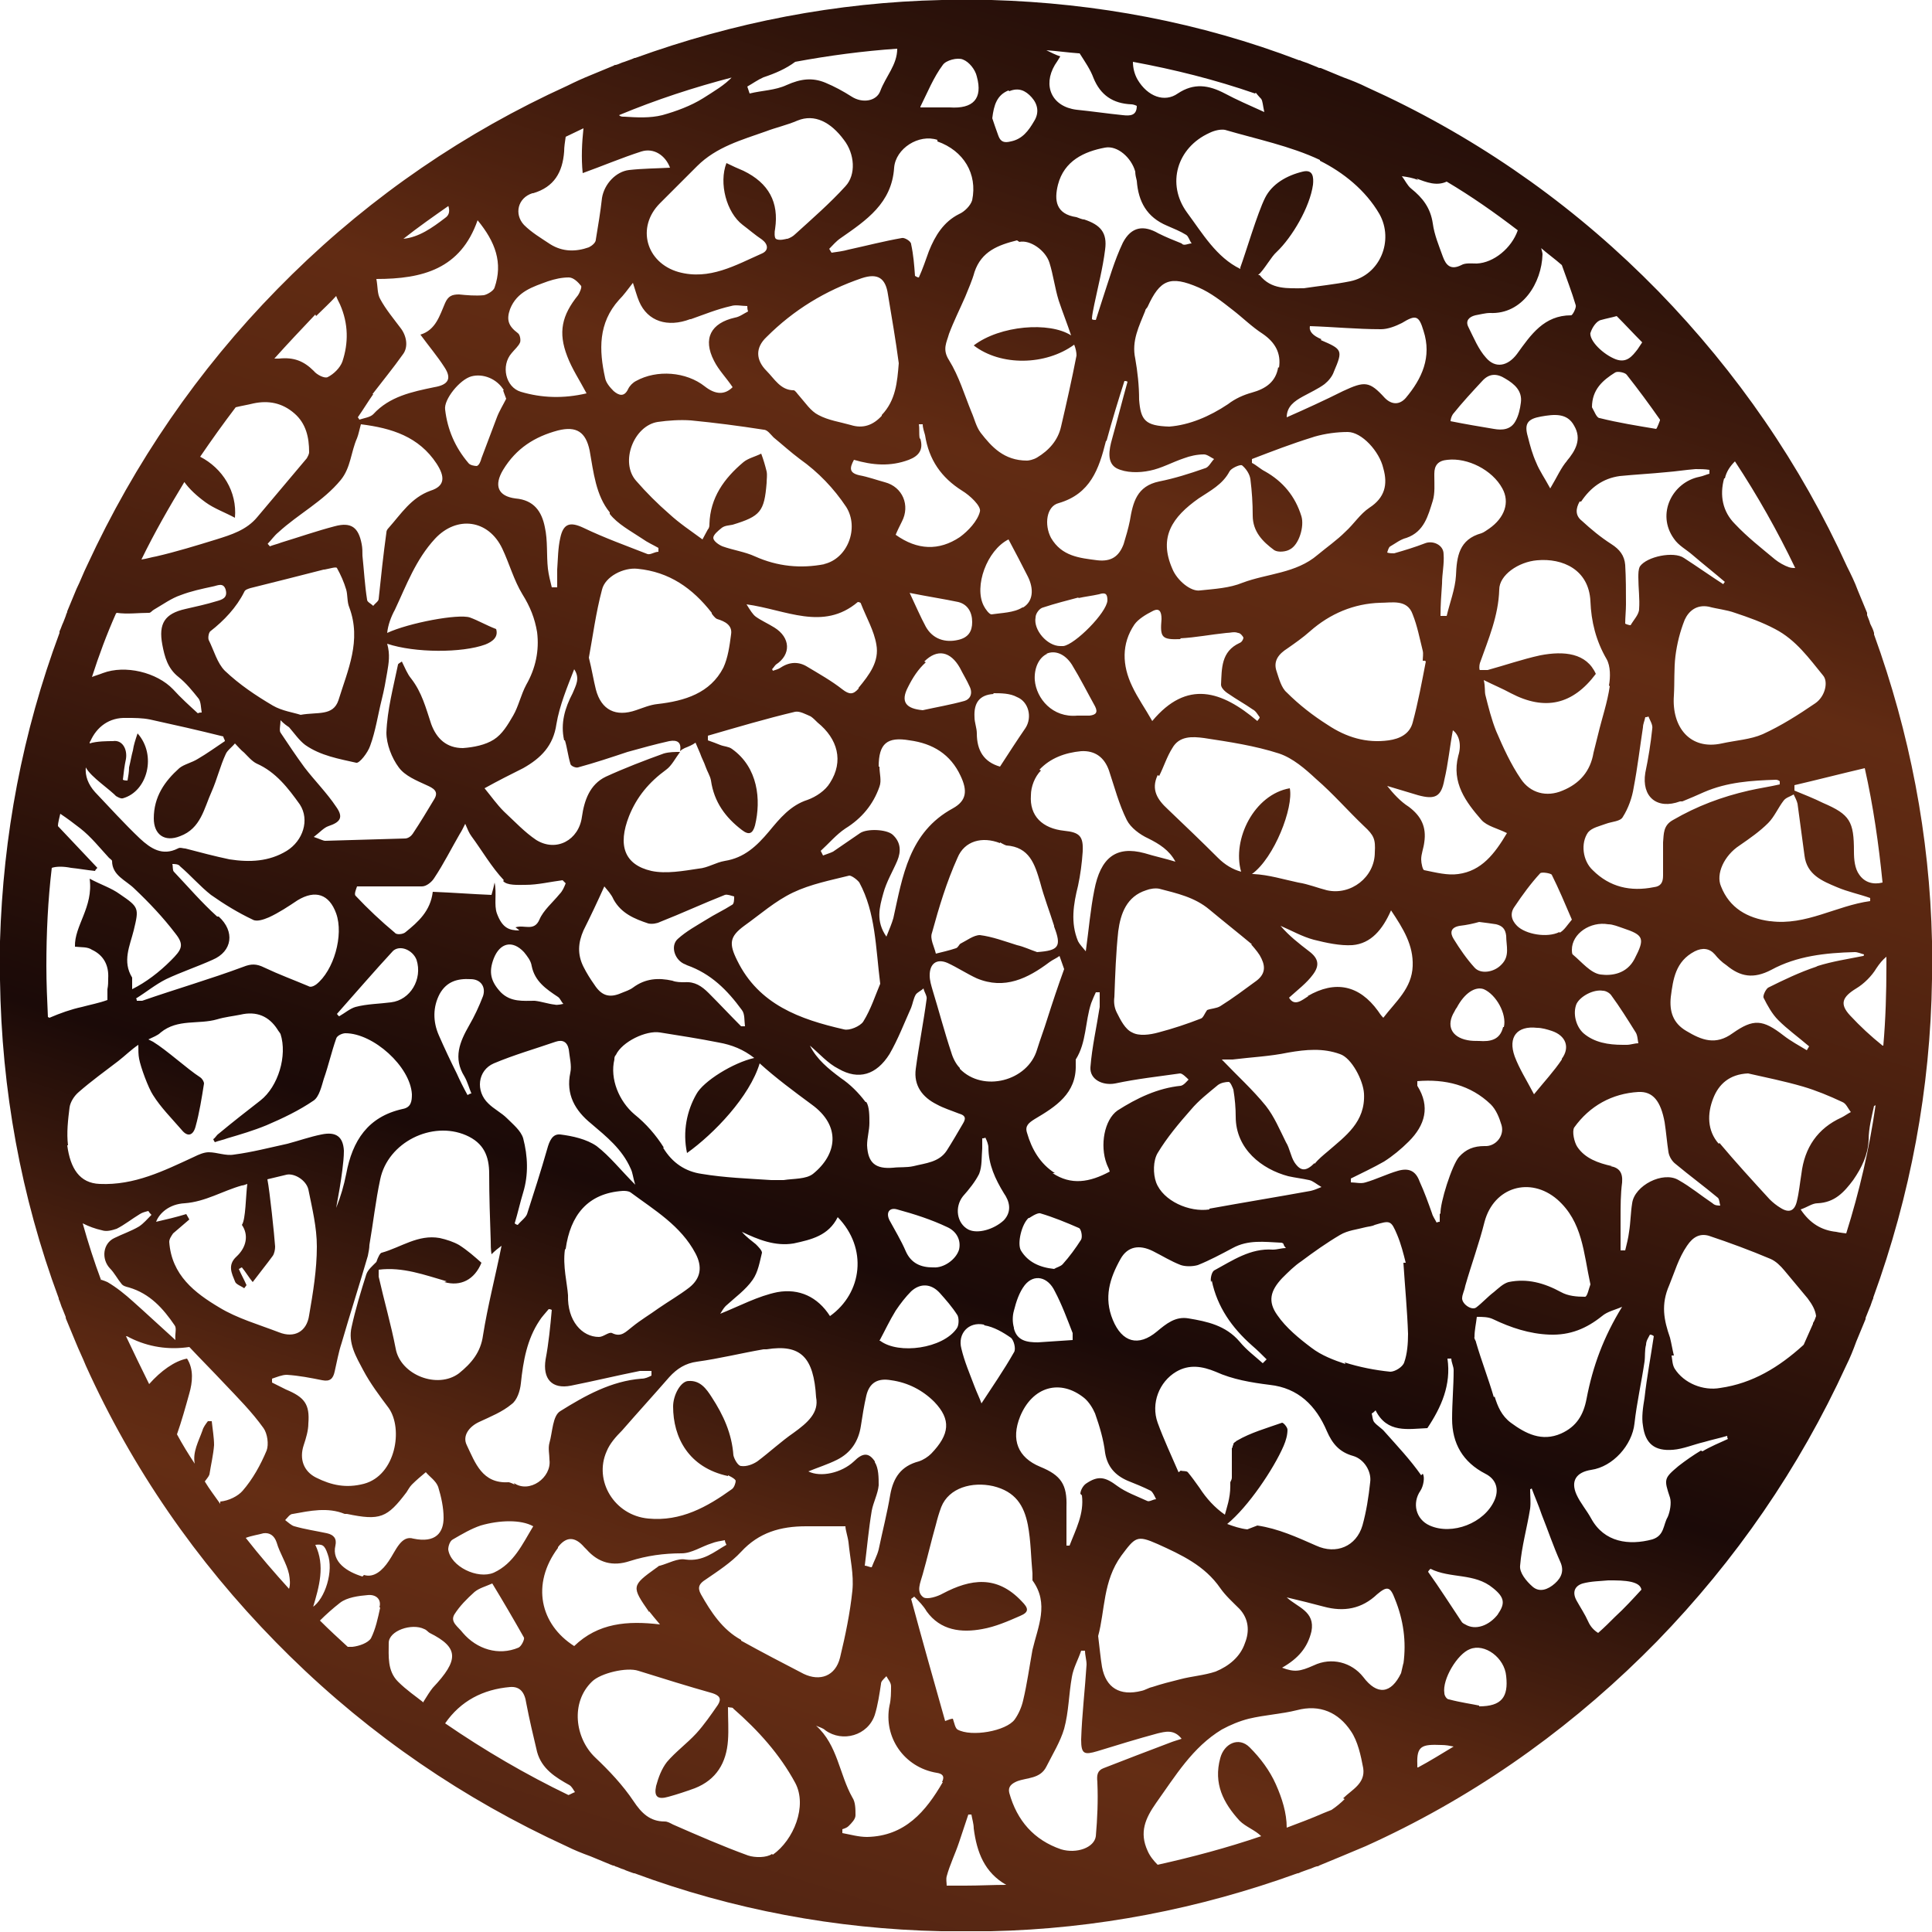 <svg xmlns="http://www.w3.org/2000/svg" xmlns:xlink="http://www.w3.org/1999/xlink" id="Calque_2" data-name="Calque 2" viewBox="0 0 25 25"><defs><style>      .cls-1 {        fill: url(#Dégradé_sans_nom_4);        stroke-width: 0px;      }    </style><linearGradient id="D&#xE9;grad&#xE9;_sans_nom_4" data-name="D&#xE9;grad&#xE9; sans nom 4" x1="7.43" y1="28.57" x2="17.01" y2="-1.8" gradientUnits="userSpaceOnUse"><stop offset=".07" stop-color="#492012"></stop><stop offset=".24" stop-color="#642d14"></stop><stop offset=".28" stop-color="#582712"></stop><stop offset=".34" stop-color="#3a190d"></stop><stop offset=".4" stop-color="#1b0a08"></stop><stop offset=".42" stop-color="#1f0c08"></stop><stop offset=".55" stop-color="#431c0e"></stop><stop offset=".66" stop-color="#592711"></stop><stop offset=".73" stop-color="#612b13"></stop><stop offset=".79" stop-color="#4b200f"></stop><stop offset=".87" stop-color="#30140b"></stop><stop offset=".94" stop-color="#200c08"></stop><stop offset="1" stop-color="#1b0a08"></stop></linearGradient></defs><g id="Calque_1-2" data-name="Calque 1"><path class="cls-1" d="M25,12.34s0-.01,0-.02c0-.05,0-.1,0-.14,0,0,0,0,0,0-.03-1.37-.29-2.7-.75-3.97,0,0,0-.01,0-.02-.01-.04-.03-.08-.05-.12-.01-.04-.03-.08-.04-.11,0,0,0-.02,0-.03-.04-.1-.08-.19-.12-.29-.04-.11-.09-.21-.14-.31-.6-1.32-1.42-2.51-2.44-3.56-.03-.03-.07-.07-.1-.1-.03-.03-.07-.07-.1-.1-1.04-1.02-2.24-1.84-3.57-2.44-.1-.05-.2-.09-.31-.13-.1-.04-.19-.08-.29-.12-.01,0-.03,0-.04-.01-.03-.01-.07-.03-.1-.04-.04-.02-.09-.03-.13-.05,0,0,0,0-.01,0C15.53.29,14.19.04,12.83,0c0,0,0,0,0,0-.05,0-.09,0-.14,0,0,0-.02,0-.02,0-.05,0-.1,0-.14,0,0,0-.01,0-.02,0s-.01,0-.02,0c-.05,0-.1,0-.14,0,0,0-.02,0-.02,0-.05,0-.09,0-.14,0,0,0,0,0,0,0-1.37.03-2.7.29-3.97.75,0,0,0,0-.01,0-.04.02-.08.03-.13.05-.04.01-.07.03-.11.04-.01,0-.02,0-.03.01-.1.04-.19.08-.29.12-.1.04-.21.09-.31.14-1.32.6-2.52,1.42-3.56,2.44-.03.03-.07.07-.1.1-.03.03-.06.06-.09.09-1.03,1.05-1.85,2.25-2.46,3.57-.05.1-.09.21-.14.31-.04.1-.08.19-.12.29,0,0,0,.02-.01.03-.01.04-.03.08-.04.11-.02.04-.03.08-.05.12,0,0,0,.01,0,.02C.29,9.48.04,10.81,0,12.18c0,0,0,0,0,0,0,.05,0,.1,0,.14,0,0,0,.01,0,.02,0,.05,0,.11,0,.16,0,0,0,0,0,0h0c0,.05,0,.11,0,.16,0,0,0,.01,0,.02.02,1.42.27,2.8.76,4.12,0,0,0,0,0,.01.02.04.03.09.05.13.01.03.03.07.04.1,0,.01,0,.02.01.04.04.1.08.19.12.29.04.1.09.2.13.3.6,1.33,1.43,2.53,2.46,3.58.03.03.06.06.09.09.03.03.06.06.09.09,1.05,1.03,2.25,1.85,3.58,2.46.1.05.2.09.31.13.1.04.19.08.29.12.01,0,.02,0,.03.01.04.01.07.03.11.04.04.02.08.03.13.05,0,0,0,0,.01,0,1.27.47,2.6.72,3.97.75,0,0,0,0,0,0,.05,0,.09,0,.14,0,0,0,.02,0,.02,0,.05,0,.1,0,.14,0,0,0,.01,0,.02,0s.01,0,.02,0c.05,0,.1,0,.14,0,0,0,.02,0,.02,0,.05,0,.09,0,.14,0,0,0,0,0,0,0,1.37-.03,2.7-.29,3.97-.75,0,0,0,0,.01,0,.04-.02.08-.03.13-.05.04-.01.07-.03.11-.04.01,0,.02,0,.03-.01.1-.04.19-.08.29-.12.1-.04.21-.09.31-.13,1.33-.6,2.53-1.43,3.58-2.46.03-.03.06-.06.09-.09.03-.03.07-.07.1-.1,1.02-1.05,1.84-2.24,2.45-3.57.05-.1.09-.2.13-.31.04-.1.08-.19.12-.29,0-.01,0-.02.01-.04.01-.03.03-.07.04-.1.02-.04.03-.09.05-.13,0,0,0,0,0-.01.48-1.32.74-2.7.76-4.12,0,0,0-.01,0-.02,0-.05,0-.11,0-.16h0c0-.05,0-.11,0-.16ZM24.13,9.94c.11.49.18.98.23,1.48-.12.03-.23,0-.3-.1-.06-.08-.07-.2-.07-.3,0-.39-.05-.48-.4-.63-.12-.06-.25-.11-.37-.16,0-.02,0-.04,0-.07.3-.07.61-.15.91-.22ZM20.86,15.09c-.18-.04-.35-.1-.45-.25-.04-.06-.07-.2-.04-.25.2-.28.49-.44.83-.46.19-.01.29.12.34.39.02.13.03.26.05.39.01.06.05.12.09.15.18.15.37.29.55.44.02.02.02.07.03.1-.03,0-.07,0-.1-.03-.15-.1-.28-.21-.44-.3-.2-.12-.57.07-.6.3-.02.12-.02.25-.04.37-.01.08-.03.16-.05.24-.02,0-.04,0-.06,0,0-.14,0-.27,0-.41,0-.16,0-.32.02-.47.01-.13-.04-.19-.15-.21ZM18.63,15.7s0,.07,0,.11c-.01,0-.02,0-.04.01-.02-.04-.05-.08-.06-.12-.05-.14-.1-.28-.16-.41-.05-.14-.14-.18-.28-.14-.14.04-.28.11-.42.15-.06.02-.13,0-.19,0,0-.02,0-.03,0-.05.14-.07.29-.14.43-.22.11-.07.22-.16.32-.26.21-.21.28-.45.11-.72,0-.01,0-.03,0-.06.36-.03.69.05.95.3.07.07.11.17.14.27.04.14-.08.28-.22.27-.14,0-.24.04-.33.14-.09.1-.25.6-.24.74ZM14,19.35c.03.24-.08.44-.16.65-.01,0-.02,0-.04,0,0-.17,0-.33,0-.5.01-.29-.07-.41-.34-.52-.29-.12-.38-.35-.26-.65.16-.39.52-.49.83-.24.06.05.11.13.14.2.06.17.11.34.13.51.03.18.13.29.29.36.1.04.2.08.3.13.03.02.05.07.07.11-.04,0-.09.04-.12.02-.13-.06-.27-.11-.38-.19-.16-.12-.25-.14-.41-.03-.04.03-.07.09-.07.13ZM11.32,18.91c-.08-.12-.16-.11-.27,0-.16.15-.43.21-.59.13.12-.05.25-.09.37-.15.18-.09.28-.24.31-.44.02-.13.04-.26.07-.39.04-.17.15-.23.32-.2.22.03.41.13.56.28.22.23.2.42-.04.67-.04.04-.1.08-.16.1-.23.06-.33.21-.37.43-.04.24-.1.47-.15.71-.02.08-.06.15-.09.23-.03,0-.06-.02-.09-.02.03-.24.05-.47.09-.71.02-.11.08-.22.09-.33,0-.1,0-.22-.05-.3ZM9.42,19.09s.09.04.1.07c0,.03-.02.09-.05.11-.32.23-.66.42-1.08.38-.44-.04-.71-.49-.54-.87.04-.1.12-.19.2-.27.2-.23.41-.46.61-.69.1-.11.21-.18.36-.2.29-.04.57-.11.86-.16.01,0,.03,0,.04,0,.44-.07.61.1.64.62.04.2-.11.33-.29.46-.16.11-.31.25-.47.37-.06.04-.14.07-.21.06-.04,0-.09-.09-.1-.14-.02-.28-.13-.52-.28-.75-.07-.11-.15-.22-.3-.21-.1,0-.2.18-.2.33,0,.4.2.79.71.9ZM8.4,20.85c.04.05.08.1.14.17-.42-.05-.8-.02-1.11.28-.44-.28-.56-.8-.21-1.27,0,0,0,0,0-.01q.16-.21.34,0s.02.02.03.03q.23.26.56.15c.22-.07.44-.1.67-.1.13,0,.26-.09.39-.13.05-.02.11-.03.17-.04,0,.02.01.04.02.06-.16.09-.3.22-.53.19-.1-.02-.22.05-.33.08-.02,0-.03.02-.05.03-.32.23-.32.24-.09.57ZM6.39,20.35c-.21.09-.56-.08-.59-.3,0-.04.02-.11.06-.13.12-.07.24-.14.36-.18.24-.07.52-.08.68.01-.14.23-.25.48-.51.6ZM6.71,21.32c-.26.11-.54.02-.72-.19-.06-.08-.17-.14-.11-.24.07-.11.16-.2.26-.29.06-.05.14-.07.23-.11.14.23.28.47.41.7.01.02-.03.11-.07.13ZM5.75,16.59c.21.06.39-.03.48-.25-.09-.08-.18-.16-.29-.23-.07-.04-.16-.07-.25-.09-.28-.05-.5.12-.75.19-.02,0-.05.06-.07.12-.05.05-.11.1-.13.16-.07.22-.14.45-.19.68-.05.21.06.39.15.56.09.17.21.33.33.49.19.27.09.87-.32.98-.23.06-.42.02-.62-.08-.16-.08-.22-.24-.16-.42.03-.09.06-.19.06-.28.02-.25-.05-.34-.29-.44-.06-.03-.12-.06-.18-.09,0-.02,0-.03,0-.05.06-.02.13-.05.19-.05.16.01.31.04.46.07.1.02.14-.02.16-.11.03-.13.05-.25.09-.37.11-.38.23-.75.34-1.13.01-.05.02-.1.02-.14.05-.29.08-.57.14-.85.1-.48.67-.76,1.11-.57.23.1.3.27.3.5,0,.29.01.58.02.87,0,.05,0,.1.01.17.05-.05.09-.08.13-.11-.08.4-.18.78-.24,1.16-.03.22-.15.36-.31.49-.28.21-.76.02-.82-.32-.06-.31-.15-.62-.22-.93,0-.03,0-.06,0-.09.31-.04.6.07.88.15ZM2.41,15.71c-.13.04-.26.07-.39.1.04-.11.17-.23.37-.24.27-.02.49-.16.74-.23.02,0,.04-.01.07-.02-.02.15-.02.46-.07.53.09.13.06.29-.07.41-.12.11-.06.22-.02.32.01.04.08.06.12.09.01-.01.02-.03.03-.04-.03-.07-.07-.14-.1-.21.01,0,.03-.02.04-.02.05.06.09.13.14.19.09-.12.18-.23.26-.34.02-.03.03-.08.03-.12-.01-.15-.07-.72-.1-.87,0,0,0,0,0,0,.08-.02.17-.04.25-.06.1-.02.25.07.28.19.05.25.11.49.11.74,0,.3-.05.6-.1.89-.03.21-.19.3-.39.22-.26-.1-.54-.18-.77-.32-.32-.19-.62-.42-.65-.85,0-.04.03-.08.05-.11.07-.06.14-.12.21-.18-.01-.02-.03-.05-.04-.07ZM2.81,11.86c-.2-.18-.38-.39-.56-.58-.02-.02-.01-.07-.02-.1.03,0,.08,0,.1.03.14.12.26.26.4.37.17.12.35.23.54.32.05.03.14,0,.21-.03.13-.06.25-.14.37-.22.23-.14.41-.08.5.17.1.28-.03.74-.26.92-.03.02-.07.04-.1.02-.19-.08-.38-.15-.57-.24-.1-.05-.17-.05-.27-.01-.43.16-.88.29-1.31.44-.02,0-.04,0-.07,0,0-.01,0-.02-.01-.03.13-.08.25-.18.39-.25.19-.09.4-.16.6-.25.26-.11.29-.37.08-.56ZM4.2,7.37c.06-.01.15-.04.16-.02.05.09.09.18.12.28.02.07.01.16.04.23.16.43-.02.81-.14,1.2-.07.21-.27.15-.49.19-.09-.03-.24-.05-.36-.12-.22-.13-.43-.27-.62-.45-.1-.1-.14-.26-.21-.4-.01-.03,0-.09.02-.11.18-.14.34-.31.44-.51.01-.03.05-.04.08-.05.32-.08.64-.16.95-.24ZM3.46,7.04c.05-.05.09-.11.14-.15.26-.24.58-.4.81-.68.13-.16.13-.36.21-.54.02-.05.03-.11.05-.18.4.05.75.16.98.51.11.17.11.29-.08.35-.25.09-.38.3-.54.48-.02.02-.03.04-.03.06-.04.29-.07.57-.1.86,0,.03-.05.06-.07.09-.03-.03-.08-.05-.08-.08-.03-.19-.04-.38-.06-.57,0-.05,0-.1-.01-.15-.04-.21-.13-.29-.35-.23-.23.06-.46.14-.69.21-.05.02-.1.03-.15.05,0-.01-.02-.02-.03-.04ZM3.63,9.32c.05.05.08.07.11.09.07.08.13.17.21.23.2.14.44.18.66.23.04.01.15-.13.18-.22.07-.19.1-.4.15-.6.03-.12.05-.23.07-.35.02-.12.04-.23,0-.37.36.12.97.12,1.27.01.1-.04.17-.1.14-.2-.13-.05-.23-.11-.34-.15-.15-.05-.79.07-1.07.2.01-.1.05-.21.1-.3.15-.32.27-.65.52-.92.28-.3.69-.25.87.13.09.19.15.41.26.59.1.16.16.31.19.49.03.24-.02.47-.14.68-.07.13-.1.28-.17.4-.07.12-.14.24-.25.31-.11.07-.26.1-.4.11-.21,0-.34-.12-.41-.31-.07-.21-.12-.41-.26-.59-.05-.06-.08-.14-.12-.22-.03.02-.05.03-.05.04-.06.29-.14.59-.15.88,0,.15.07.33.16.45.08.11.23.17.36.23.09.04.16.08.1.18-.09.15-.18.3-.28.45-.02.03-.06.06-.1.06-.34.01-.69.02-1.03.03-.03,0-.06-.02-.15-.05.08-.06.13-.12.19-.14.15-.05.2-.11.1-.25-.12-.18-.28-.34-.41-.51-.11-.15-.21-.3-.31-.45-.02-.03,0-.09,0-.17ZM11.9,5.67c-.01-.06,0-.12-.01-.18.02,0,.03,0,.05,0,0,.05.02.1.03.14.05.32.21.55.48.72.1.06.25.2.23.27-.03.12-.15.25-.26.33-.27.18-.55.17-.83-.03.02-.05.05-.11.08-.17.11-.21.01-.45-.22-.51-.11-.03-.22-.07-.33-.09-.13-.03-.13-.09-.07-.2.24.07.47.09.71,0,.13-.05.19-.13.15-.27ZM17.1,4.39q-.17-.07-.15-.17c.31.01.61.04.92.04.09,0,.19-.04.27-.08.18-.11.22-.1.28.1.11.34-.02.62-.23.87-.08.09-.18.09-.27,0-.2-.22-.26-.22-.54-.09-.24.12-.48.23-.73.34,0-.14.1-.21.21-.27.09-.05.2-.1.28-.16.05-.04.1-.1.12-.16.12-.28.11-.29-.17-.41ZM18.56,6.13c0-.11.05-.17.17-.18.26-.03.58.13.71.37.1.18.03.38-.17.52-.03.02-.07.05-.1.06-.29.08-.32.3-.33.55-.01.17-.08.35-.12.52-.03,0-.05,0-.08,0,0-.14.01-.28.02-.42,0-.13.03-.25.02-.38,0-.12-.14-.18-.24-.14-.13.05-.26.09-.4.13-.03,0-.06,0-.09-.01.01-.03.02-.07.04-.08.07-.04.13-.09.21-.11.23-.08.28-.29.34-.48.03-.1.02-.21.02-.32ZM21.77,10.37c.1-.04.19-.08.28-.12.3-.13.61-.15.93-.16.02,0,.04.01.05.02,0,.01,0,.02,0,.04-.13.03-.27.05-.4.08-.35.08-.67.2-.98.38-.13.07-.12.18-.13.29,0,.14,0,.28,0,.43,0,.09-.03.14-.12.15-.3.06-.57,0-.79-.22-.13-.12-.16-.35-.06-.49.05-.06.15-.08.23-.11.08-.03.19-.03.22-.09.07-.11.12-.25.14-.38.05-.26.08-.52.12-.78,0-.04.02-.08.03-.13.01,0,.03,0,.04-.01.02.05.06.11.05.16-.02.19-.05.38-.09.57-.05.31.15.48.45.37ZM21.15,12.41c-.1.19-.29.22-.44.2-.13-.02-.24-.16-.36-.26-.01-.01-.01-.05-.01-.06,0-.21.24-.37.47-.33.06,0,.13.03.19.05.27.09.29.13.15.4ZM21.2,13.5c-.05,0-.1.02-.15.02-.02,0-.04,0-.05,0-.19,0-.37-.03-.51-.15-.1-.09-.14-.26-.09-.38.05-.1.22-.19.34-.17.04,0,.09.03.11.06.11.15.21.31.31.47.03.04.03.1.04.15ZM20.18,12.06c-.16.08-.44.03-.55-.08-.08-.08-.09-.17-.03-.25.1-.15.21-.3.33-.43.02-.02.14,0,.15.02.09.18.17.37.26.58-.06.07-.1.14-.16.17ZM20.21,13.71c-.1.15-.23.29-.36.45-.1-.19-.19-.33-.25-.49-.09-.25.03-.4.29-.37.06,0,.13.02.19.04.18.06.24.21.13.36ZM20.83,8.88c-.03.21-.1.41-.15.62-.02.08-.04.16-.06.24-.04.24-.18.4-.4.49-.21.09-.42.03-.54-.15-.13-.19-.23-.41-.32-.62-.06-.15-.1-.31-.14-.47-.01-.05,0-.1-.02-.19.14.07.24.11.35.17.44.23.8.15,1.1-.25-.12-.27-.41-.3-.72-.24-.23.05-.46.13-.68.19-.03,0-.08,0-.1,0-.01,0-.01-.06,0-.09.11-.31.24-.61.25-.95,0-.19.25-.36.49-.38.33-.03.67.12.69.53.01.26.07.51.21.75.05.09.05.23.03.34ZM19.42,12.49c-.09.09-.26.12-.34.03-.1-.11-.19-.24-.27-.37-.05-.08-.04-.15.08-.17.09-.01.18-.03.25-.05.09.01.15.02.22.03.08.02.12.06.13.15,0,.13.05.26-.06.37ZM19.45,13.29c-.04.17-.17.19-.31.18-.05,0-.1,0-.15-.01-.21-.04-.28-.19-.17-.37.01-.02.02-.04.03-.05.1-.19.24-.28.35-.24.16.07.3.32.26.49ZM18.87,11.31c-.14.02-.29-.02-.44-.05-.02,0-.04-.09-.04-.14,0-.07.03-.14.04-.22.03-.2-.04-.34-.2-.46-.11-.07-.2-.17-.28-.27.13.04.27.08.4.12.22.06.3.02.34-.2.05-.21.07-.43.11-.64.07.05.12.17.07.33-.09.35.1.6.3.83.07.08.21.11.33.17-.16.27-.33.49-.63.53ZM15.68,16.57c.07.34.26.61.52.84.07.06.13.12.19.18-.02.02-.03.03-.05.05-.1-.09-.21-.17-.3-.28-.18-.21-.42-.26-.66-.3-.17-.03-.29.07-.41.17-.24.2-.45.14-.57-.15-.12-.29-.04-.54.1-.79.09-.16.24-.19.42-.1.12.06.23.13.36.18.06.02.15.02.22,0,.15-.06.3-.14.45-.22.2-.11.41-.08.62-.07.01,0,.03,0,.04.02,0,0,0,.02.03.05-.06,0-.11.02-.17.02-.29-.02-.52.14-.76.27-.03.02-.05.1-.04.15ZM11.2,14.26c-.09-.12-.2-.23-.32-.31-.16-.12-.31-.24-.4-.42.12.1.23.23.37.3.26.15.49.08.66-.19.11-.19.19-.4.28-.6.02-.05.03-.12.06-.17.02-.03.07-.05.1-.08.01.05.05.1.04.14-.04.3-.1.6-.14.9-.03.22.09.37.27.46.09.05.19.08.29.12.07.02.1.05.05.13-.07.12-.14.24-.21.35-.1.15-.27.16-.43.2-.09.02-.18.01-.26.02-.23.02-.33-.06-.34-.29,0-.1.03-.19.03-.29,0-.09,0-.21-.04-.27ZM6.77,14.73c-.03-.1-.13-.18-.21-.26-.07-.07-.17-.12-.24-.19-.17-.16-.14-.43.07-.52.26-.11.54-.19.8-.28.09-.03.15,0,.17.1.01.1.04.21.02.3-.06.28.06.49.27.66.2.17.4.33.51.58.03.06.03.12.06.21-.19-.19-.33-.37-.5-.5-.13-.09-.31-.13-.47-.15-.1-.01-.14.08-.17.19-.08.28-.17.56-.26.84-.02.05-.08.09-.12.14-.01,0-.03-.01-.04-.02.04-.13.07-.27.11-.4.07-.23.06-.47,0-.7ZM6.01,13.93c.04.07.06.15.09.22-.02,0-.03.01-.05.02-.05-.09-.1-.19-.14-.28-.08-.16-.16-.33-.23-.49-.08-.18-.08-.37.01-.54.09-.16.23-.2.4-.19.13,0,.2.1.16.22-.05.13-.11.26-.18.38-.12.21-.21.42-.06.66ZM7.31,9.58c.03.1.04.2.07.3,0,.03.07.06.1.05.22-.06.43-.13.64-.2.18-.05.36-.1.54-.14.11-.02.16.02.14.13,0,0,0,0,0,0,0,0,0,0,0,0,0,0,0,0,0,0,.02-.02.04-.03.06-.04.05-.02.1-.04.14-.07.02.05.04.09.06.14.02.06.05.11.07.17.02.06.06.12.07.18.04.28.19.48.4.64.09.07.14.05.17-.06.08-.33.04-.75-.3-.99-.04-.03-.1-.03-.15-.05-.05-.02-.1-.04-.16-.06,0-.02,0-.04,0-.06.38-.11.75-.22,1.13-.31.06-.01.13.03.2.06.03.02.06.05.09.08.26.21.34.5.16.78-.06.1-.18.18-.29.22-.22.07-.36.24-.5.41-.16.19-.32.34-.57.38-.12.02-.22.09-.34.1-.2.03-.42.07-.61.03-.35-.08-.44-.33-.29-.71.1-.25.26-.44.48-.6.07-.05.12-.15.18-.23,0,0,0,0,0,0-.07,0-.14,0-.21.02-.25.09-.51.19-.75.3-.21.1-.28.31-.31.52-.04.3-.33.46-.59.3-.15-.1-.28-.24-.42-.37-.09-.09-.16-.19-.25-.3.18-.1.34-.18.5-.26.23-.13.39-.29.43-.57.04-.24.14-.48.23-.71.08.12.02.21-.02.31-.1.19-.16.39-.11.61ZM11.37,9.92c0-.3.11-.39.4-.34.3.04.53.18.66.46.09.19.08.32-.1.42-.57.31-.65.88-.77,1.42-.02.07-.05.14-.09.24-.14-.2-.09-.38-.04-.56.04-.15.12-.28.18-.42.05-.12.05-.24-.06-.34-.08-.07-.33-.08-.42-.02-.12.08-.23.16-.35.24-.04.02-.08.03-.13.05-.01-.02-.02-.04-.03-.06.11-.1.2-.21.32-.29.21-.13.36-.31.44-.54.03-.08,0-.17,0-.26ZM11.96,8.56c.17-.17.34-.13.46.08.04.08.09.16.13.25.04.09,0,.16-.07.18-.18.05-.36.08-.54.12-.22-.02-.29-.11-.19-.3.06-.12.13-.23.23-.32ZM11.76,7.67c.25.05.45.08.64.12.12.03.18.13.18.26,0,.12-.05.2-.18.23-.17.04-.33-.01-.42-.17-.07-.13-.13-.27-.21-.44ZM12.94,10.9s.05.03.08.04c.3.02.37.24.44.48.05.19.12.37.18.56,0,0,0,0,0,.01.1.26.06.31-.22.33-.09-.03-.17-.07-.26-.09-.16-.05-.32-.11-.48-.13-.08,0-.17.07-.25.11-.02.01-.03.05-.06.06-.09.03-.18.05-.26.07-.02-.09-.08-.19-.05-.27.09-.33.19-.66.33-.97.09-.22.32-.28.55-.19ZM8.89,12.49c.31.11.52.32.71.58.04.05.03.14.04.21-.02,0-.03,0-.05,0-.14-.14-.28-.29-.42-.43-.09-.09-.18-.15-.31-.14-.05,0-.11,0-.16-.02-.18-.04-.35-.03-.51.09-.04.03-.1.05-.15.07-.16.07-.26.03-.35-.11-.05-.07-.1-.15-.14-.23-.08-.16-.07-.31,0-.47.09-.18.18-.37.27-.57.04.05.09.1.12.17.1.18.27.25.45.31.05.01.11,0,.15-.02.28-.11.56-.24.84-.35.03-.01.08.01.12.02,0,.04,0,.1-.03.11-.11.07-.22.12-.33.19-.13.08-.26.15-.37.25-.1.09-.04.28.1.33ZM9.54,12.43c-.11-.22-.1-.31.09-.45.21-.15.4-.32.63-.43.23-.11.49-.16.73-.22.03,0,.1.05.13.09.21.39.21.83.27,1.31-.06.14-.12.33-.22.49-.04.06-.18.12-.25.1-.57-.13-1.1-.32-1.38-.89ZM11.11,8.91c-.07.08-.12.08-.21.01-.14-.11-.3-.2-.45-.29-.11-.07-.23-.07-.35.01-.03.02-.07.03-.1.04,0,0,0-.01-.01-.02.02-.02.03-.04.05-.06.2-.13.19-.35-.02-.48-.08-.05-.17-.09-.24-.14-.04-.03-.07-.08-.12-.16.51.07.99.35,1.44-.03.02,0,.04.01.04.02.07.18.17.35.2.53.04.22-.09.39-.23.56ZM10.67,7.3c-.31.06-.61.03-.9-.1-.13-.06-.28-.08-.42-.13-.05-.02-.12-.07-.12-.11,0-.04.06-.09.11-.13.04-.03.09-.03.14-.04.36-.11.41-.17.44-.54,0-.05.01-.1,0-.15-.02-.08-.04-.15-.07-.23-.08.04-.17.06-.23.11-.25.21-.43.46-.44.8,0,.02,0,.05-.02.07-.02.04-.04.07-.07.13-.15-.11-.3-.21-.43-.33-.15-.13-.3-.28-.43-.43-.21-.24-.03-.71.28-.76.14-.02.29-.03.43-.02.31.03.62.07.94.12.05,0,.09.06.13.1.11.09.22.19.34.28.24.17.44.38.6.62.17.27.02.67-.29.74ZM9.21,7.94s.04.06.07.07c.1.03.2.08.18.2-.02.15-.04.3-.1.43-.17.33-.5.43-.85.47-.1.01-.19.05-.28.08-.26.09-.45,0-.52-.27-.03-.12-.05-.25-.09-.41.05-.27.09-.58.17-.88.04-.17.28-.29.46-.27.41.04.71.25.96.57ZM6.51,11.4c.05.06.19.05.29.05.16,0,.32-.04.48-.06.01.01.03.03.04.04-.02.05-.04.1-.08.14-.09.11-.21.21-.26.33-.07.16-.2.06-.31.1.03.02.04.03.05.04-.13,0-.22-.03-.29-.22-.04-.11,0-.26-.03-.4-.01.05-.02.09-.04.16-.25-.01-.5-.03-.76-.04-.03.25-.19.39-.35.52-.03.03-.12.04-.14.01-.18-.15-.35-.31-.51-.48-.02-.02.01-.09.02-.12.29,0,.56,0,.84,0,.06,0,.13-.06.16-.11.12-.18.22-.38.33-.57.02-.03.04-.07.07-.13.03.07.05.12.08.16.14.19.26.4.42.57ZM7.29,12.99s-.08.02-.11.01c-.09-.01-.17-.04-.26-.05-.15,0-.31.02-.44-.11-.13-.14-.16-.26-.09-.44.08-.2.24-.24.39-.08.04.05.09.11.1.18.04.2.19.3.34.4.03.02.04.06.07.09ZM7.32,16.16c.06-.43.28-.72.74-.75.03,0,.07,0,.1.02.31.23.65.43.84.79.09.17.07.32-.08.44-.13.1-.27.18-.4.27-.11.08-.23.15-.34.24-.08.06-.14.14-.26.08-.04-.02-.11.05-.17.05-.22,0-.41-.21-.4-.54-.01-.15-.07-.38-.04-.59ZM8.59,14.85c-.1-.16-.23-.31-.38-.43-.2-.17-.32-.46-.26-.71,0-.02,0-.04.02-.06.08-.17.39-.32.57-.29.25.04.51.08.76.13.17.03.32.09.46.2-.27.06-.66.3-.75.47-.12.21-.18.48-.12.76.35-.25.81-.73.94-1.16.21.19.44.36.67.53.39.28.33.65.02.9-.09.07-.25.06-.38.08-.05,0-.11,0-.16,0,0,0,0,0,0,0-.3-.02-.6-.03-.9-.08-.21-.03-.38-.14-.5-.34ZM9.39,16.9c.12-.11.26-.21.35-.34.07-.1.09-.23.12-.35,0-.03-.05-.08-.08-.11-.06-.05-.12-.09-.18-.16.21.1.43.19.67.15.23-.05.45-.1.57-.34.39.4.32.98-.1,1.28-.16-.25-.4-.36-.68-.31-.25.05-.49.18-.74.28.02-.03.04-.07.07-.1ZM12.42,13.82c-.05-.05-.09-.13-.11-.2-.09-.27-.16-.54-.24-.8-.02-.07-.04-.13-.04-.2,0-.15.09-.22.23-.16.13.06.25.14.38.2.36.15.66,0,.94-.21.04-.03.09-.05.13-.08.02.06.04.11.06.17-.08.22-.15.43-.22.65-.04.13-.09.26-.13.39-.12.41-.7.56-1,.25ZM13.32,15.76s.1-.07.14-.06c.17.05.34.12.5.19.03.01.05.11.03.15-.07.11-.15.22-.24.32-.03.03-.08.04-.11.06-.19-.02-.34-.09-.43-.24-.05-.09.01-.34.1-.42ZM13.65,15.18c-.19-.12-.3-.31-.36-.52-.03-.09.02-.13.1-.18.27-.16.54-.33.53-.7,0-.02,0-.05,0-.07.14-.22.12-.49.2-.73.02-.05.04-.1.06-.14.02,0,.03,0,.05,0,0,.06,0,.13,0,.19-.04.26-.1.52-.12.78-.01.16.16.24.32.21.28-.06.56-.09.84-.13.03,0,.08.05.11.08-.03.03-.06.07-.1.08-.3.03-.57.16-.82.32-.17.12-.23.45-.14.69.01.03.03.06.04.1-.26.14-.5.18-.74.02ZM15.27,8.26c.2-.01.4-.05.6-.07.05,0,.1-.02.15,0,.03,0,.06.04.07.06,0,.02-.02.06-.05.07-.24.11-.23.33-.24.54,0,.04.05.09.1.12.1.07.21.13.31.2.04.02.06.06.09.1,0,.02-.02.03-.03.05-.46-.39-.91-.54-1.36,0-.09-.16-.19-.3-.26-.45-.13-.27-.14-.55.03-.8.05-.07.15-.13.23-.17.09-.05.12,0,.12.1-.02.24,0,.27.25.26ZM15,10.04c.06-.12.1-.25.17-.36.09-.16.26-.15.41-.13.33.05.66.1.97.2.18.06.34.2.48.33.22.19.41.41.62.61.13.12.15.17.14.34,0,.32-.31.56-.62.49-.12-.03-.24-.08-.37-.1-.19-.04-.38-.1-.58-.11,0,0-.01,0-.02,0,.29-.21.54-.86.49-1.11-.46.08-.75.66-.63,1.08-.11-.03-.21-.09-.3-.18-.21-.21-.43-.42-.65-.63-.13-.12-.22-.25-.13-.44ZM18.45,8.56c-.05.26-.1.53-.17.79-.04.15-.17.21-.31.23-.29.04-.55-.04-.79-.2-.19-.12-.37-.26-.53-.42-.07-.06-.1-.18-.13-.27-.05-.14.03-.23.14-.3.1-.07.2-.14.29-.22.26-.23.57-.36.91-.37.15,0,.35-.05.42.15.06.15.09.31.13.47.01.04,0,.09,0,.13,0,0,.02,0,.03,0ZM16.19,12.22s.08.09.11.14c.07.12.09.23-.04.33-.15.11-.31.23-.47.33-.05.03-.12.03-.17.05-.03.04-.05.1-.08.11-.18.07-.36.13-.55.18-.11.03-.25.05-.34,0-.09-.04-.15-.16-.2-.26-.03-.06-.04-.13-.03-.2.01-.28.02-.57.05-.85.03-.23.11-.45.36-.53.05-.02.12-.03.17-.02.23.06.46.11.65.27.18.15.37.3.55.45ZM15.65,15.65c-.26.04-.6-.11-.69-.35-.04-.11-.04-.28.02-.38.12-.2.28-.39.43-.56.1-.12.23-.22.35-.32.04-.03.1-.04.14-.04.02,0,.05.07.06.1.02.12.03.24.03.35,0,.42.34.68.68.77.09.02.18.03.27.05.05.01.09.05.16.09-.07.03-.1.04-.14.05-.44.08-.87.15-1.31.23ZM17.01,15.05c-.11.11-.18.11-.26-.01-.05-.08-.06-.18-.11-.26-.08-.16-.15-.33-.26-.47-.17-.21-.37-.39-.57-.6.04,0,.09,0,.14,0,.24-.03.48-.04.72-.09.23-.04.45-.06.67.02.15.05.3.34.31.51.02.37-.24.55-.47.75-.06.05-.12.1-.17.16ZM16.93,12.89c-.08.05-.18.14-.25.02.11-.1.23-.19.31-.3.09-.12.07-.21-.05-.3-.13-.1-.26-.2-.37-.33.14.06.28.14.43.18.16.04.34.08.5.07.24-.02.39-.2.5-.45.16.24.29.45.28.72-.01.29-.22.46-.38.67-.03-.03-.05-.06-.07-.09-.24-.33-.55-.4-.91-.19ZM19.68,5.21c-.01.08-.03.17-.07.24-.06.11-.17.12-.28.1-.18-.03-.36-.06-.56-.1,0-.02.01-.06.03-.09.12-.15.25-.29.38-.43.09-.1.19-.1.3-.03.12.07.22.16.2.31ZM17.01,5.65c.14-.04.29-.06.43-.06.18,0,.41.25.46.47.06.21.02.38-.18.51-.12.08-.2.21-.31.31-.11.11-.24.2-.36.3-.28.24-.65.24-.97.36-.17.07-.36.08-.55.1-.12.02-.3-.13-.36-.28-.18-.41,0-.67.34-.91.15-.1.31-.18.4-.35.02-.04.13-.09.16-.08.05.04.1.11.11.18.02.16.03.31.03.47,0,.21.13.34.28.45.05.03.15.02.2-.01.12-.06.19-.3.15-.43-.08-.26-.24-.45-.47-.58-.06-.03-.11-.08-.17-.11,0-.02,0-.04,0-.05.26-.1.52-.2.78-.28ZM16.54,4.75c-.03.19-.16.28-.34.33-.11.03-.22.08-.31.15-.24.16-.5.27-.76.29-.31-.01-.37-.08-.39-.35,0-.18-.02-.36-.05-.53-.05-.23.05-.42.13-.62,0-.02.02-.03.03-.05.16-.35.29-.41.66-.25.16.07.3.18.44.29.13.1.25.22.39.31.16.11.24.25.21.44ZM15.29,3.15c-.1-.04-.2-.08-.3-.13-.19-.11-.35-.09-.46.12-.11.23-.18.48-.26.72-.03.09-.06.19-.09.28-.02,0-.04,0-.05-.01,0-.06.02-.13.03-.19.05-.24.11-.47.14-.71.03-.22-.06-.32-.27-.39-.03,0-.07-.02-.1-.03-.27-.04-.29-.22-.24-.42.08-.31.34-.43.61-.48.16-.03.34.13.39.31,0,.04.01.08.02.12.02.27.13.47.39.58.09.04.17.07.25.12.03.02.04.07.07.11-.04,0-.09.03-.12.01ZM14.32,5.7c.07-.26.15-.52.23-.77.01,0,.03,0,.04.01-.07.25-.13.49-.2.74-.04.14-.07.31.06.38.12.06.29.06.43.03.15-.03.29-.11.44-.16.08-.03.17-.05.26-.05.04,0,.09.04.13.06-.04.04-.07.11-.12.12-.2.07-.39.13-.59.17-.29.06-.34.27-.38.51-.02.1-.05.2-.08.3-.06.16-.16.23-.34.21-.23-.03-.46-.05-.6-.29-.09-.17-.06-.41.1-.45.41-.12.52-.44.61-.8ZM13.95,7.74c.09-.02.18-.03.27-.05.09-.03.11,0,.11.08-.01.16-.42.57-.57.59-.01,0-.03,0-.04,0-.17,0-.35-.21-.32-.37,0-.05.05-.12.1-.13.15-.05.31-.09.46-.13ZM13.54,8.46c.11-.05.24,0,.33.14.11.18.2.36.3.54.04.08.01.11-.07.12-.05,0-.11,0-.16,0-.32.03-.53-.22-.55-.46-.01-.15.05-.29.16-.34ZM13.45,9.96c.14-.15.33-.22.54-.24.18-.01.3.08.36.25.07.21.13.44.23.64.05.1.17.19.28.24.14.07.27.15.35.3-.13-.04-.27-.07-.4-.11-.37-.1-.57.06-.65.48-.05.25-.07.5-.11.79-.04-.05-.08-.09-.1-.13-.1-.24-.06-.48,0-.72.03-.14.05-.29.06-.44.01-.2-.04-.25-.24-.27-.28-.03-.45-.19-.43-.46,0-.11.05-.24.13-.32ZM13.23,7.86c-.11.07-.27.07-.4.09-.03,0-.08-.07-.1-.11-.13-.25.04-.72.32-.86.09.17.17.32.25.48.08.16.07.32-.06.4ZM12.85,8.97c.1,0,.22,0,.31.05.15.06.2.26.11.4-.11.16-.22.33-.33.5-.21-.06-.3-.21-.3-.43,0-.07-.03-.14-.03-.21-.01-.18.06-.29.25-.3ZM11.41,5.38c-.11.12-.24.17-.4.12-.14-.04-.29-.06-.42-.13-.1-.05-.17-.16-.25-.25-.02-.02-.05-.07-.07-.07-.17,0-.25-.15-.35-.25-.14-.14-.15-.3,0-.44.35-.35.76-.6,1.23-.76.21-.07.31,0,.34.21.05.3.1.59.14.89-.02.25-.04.48-.22.67ZM10.18,3.09s-.1.03-.14,0c-.02-.01-.02-.09-.01-.13.05-.34-.08-.59-.41-.75-.07-.03-.14-.06-.22-.1-.1.26,0,.64.21.8.08.06.16.13.25.19.08.06.09.14,0,.18-.34.15-.68.35-1.08.24-.42-.12-.55-.58-.24-.89.16-.16.32-.32.48-.48.25-.25.58-.34.89-.45.13-.05.27-.08.41-.14.22-.09.43.02.6.25.14.18.16.45.02.6-.2.22-.43.42-.65.62-.03.03-.07.05-.1.06ZM8.94,4.13c.17-.06.34-.13.52-.17.06-.02.14,0,.21,0,0,.02,0,.04.01.07-.06.03-.11.07-.17.08-.31.07-.42.27-.27.56.06.12.16.22.24.34-.1.1-.22.1-.36-.01-.24-.19-.62-.22-.89-.07-.04.02-.08.06-.1.1-.05.11-.12.09-.19.03-.05-.05-.1-.11-.11-.17-.08-.36-.09-.71.18-1.01.06-.06.11-.13.18-.22.03.09.05.17.08.24.11.26.37.34.66.23ZM7.89,6.65c.1.13.27.22.42.32.07.05.14.08.21.12,0,.02,0,.04,0,.05-.05,0-.1.04-.14.03-.28-.11-.56-.21-.83-.34-.17-.08-.26-.06-.3.13-.03.13-.03.27-.04.41,0,.08,0,.15,0,.23-.02,0-.04,0-.07,0-.02-.08-.04-.16-.05-.24-.02-.18,0-.36-.04-.54-.04-.2-.14-.35-.38-.37-.23-.03-.28-.17-.16-.37.17-.28.41-.43.71-.51.24-.06.36.02.41.26.05.28.08.58.26.8ZM5.08,12.31c.09-.09.26-.02.31.11.08.25-.08.52-.33.55-.15.02-.31.02-.46.06-.07.02-.14.08-.21.12-.01,0-.02-.02-.03-.03.24-.27.48-.55.73-.82ZM6.66,19.21s-.06-.03-.08-.03c-.34.02-.43-.25-.54-.48-.06-.12.03-.24.16-.3.15-.07.3-.13.42-.23.07-.05.11-.17.12-.27.03-.29.08-.57.24-.81.03-.05.08-.1.12-.15.01,0,.02,0,.04.01-.02.22-.04.43-.08.64-.04.25.08.39.33.34.3-.06.59-.13.89-.19.05,0,.1,0,.15,0,0,.02,0,.04,0,.06-.04.02-.08.04-.13.04-.39.03-.73.22-1.05.42-.1.06-.1.27-.14.41-.02.07,0,.15,0,.22.03.23-.26.44-.46.3ZM11.38,17.35c.07-.13.13-.26.21-.39.06-.09.13-.18.2-.25.12-.11.26-.1.37.02.08.09.16.18.23.29.02.04.02.13-.01.17-.18.26-.75.34-.99.16ZM12.07,16.4c-.15,0-.28-.05-.35-.21-.06-.14-.14-.27-.21-.4-.05-.1,0-.17.1-.14.22.06.44.13.65.23.11.05.18.16.15.29-.04.13-.2.24-.33.23ZM12.46,15.48c.08-.09.16-.19.21-.29.04-.1.03-.22.04-.33,0-.04,0-.09,0-.13.01,0,.03,0,.04-.01.02.04.04.09.04.13,0,.22.09.41.2.59.07.1.11.23,0,.35-.13.12-.34.18-.46.12-.15-.08-.18-.29-.07-.43ZM12.74,17.15c.12.02.24.09.34.16.04.03.07.15.04.19-.13.23-.29.46-.42.66-.02-.06-.06-.14-.09-.22-.06-.16-.13-.32-.17-.49-.05-.19.09-.35.29-.31ZM13.12,17.18c-.02-.07-.02-.15,0-.22.03-.12.07-.24.14-.33.12-.15.3-.11.39.08.09.17.16.36.23.54,0,.02,0,.06,0,.09-.15.01-.3.02-.45.03-.14,0-.27-.02-.31-.18ZM14.51,20.13c.18-.24.2-.27.47-.15.31.14.61.28.81.57.07.1.16.18.25.27.12.13.13.29.07.44-.06.18-.21.3-.38.37-.15.05-.31.06-.46.1-.12.03-.24.06-.36.1-.05.01-.09.04-.14.05-.28.07-.46-.04-.51-.31-.02-.12-.03-.24-.05-.4.09-.33.06-.71.3-1.04ZM16.14,19.79c-.09-.01-.18-.04-.26-.07.27-.22.6-.71.73-1.01.03-.07.05-.14.05-.21,0-.03-.05-.09-.07-.09-.2.07-.41.13-.58.23-.01,0-.02.02-.03.02,0,0,0,0,0,0,0,0-.01.01-.02.02,0,0,0,0,0,.01,0,0,0,.01-.01.02,0,0,0,0,0,.01,0,0,0,.01-.01.02,0,0,0,0,0,.01,0,0,0,.01,0,.02,0,0,0,0,0,.01,0,0,0,.01,0,.02,0,0,0,.01,0,.02,0,0,0,.01,0,.02,0,0,0,.01,0,.02,0,0,0,.01,0,.02,0,0,0,.01,0,.02,0,0,0,.02,0,.02,0,0,0,0,0,.01,0,0,0,.02,0,.03,0,0,0,0,0,.01,0,.01,0,.03,0,.04,0,.01,0,.02,0,.03,0,0,0,0,0,.01,0,0,0,.02,0,.03,0,0,0,0,0,.01,0,0,0,.02,0,.02,0,0,0,0,0,.01,0,.02-.01.04-.02.06,0,0,0,.01,0,.02,0,.01,0,.02,0,.03,0,.16-.05.29-.07.37-.13-.09-.24-.21-.33-.35-.05-.07-.1-.14-.15-.2-.02-.02-.06-.01-.09-.02-.01,0-.02.02-.03.02-.09-.21-.19-.42-.27-.64-.09-.25.02-.53.24-.66.17-.1.34-.07.51,0,.22.1.46.14.7.17.37.04.6.27.74.6.07.16.16.27.34.32.14.04.24.2.22.34-.02.19-.05.38-.1.56-.08.27-.34.38-.6.26-.25-.11-.49-.22-.76-.26ZM17.41,17.65c-.15-.05-.31-.11-.44-.21-.16-.12-.33-.26-.44-.42-.13-.18-.09-.32.06-.48.08-.08.16-.16.25-.22.16-.12.33-.24.5-.34.1-.06.22-.07.33-.1.04-.01.08-.01.12-.03.2-.06.21-.06.29.13.05.12.08.24.11.36,0,0-.02,0-.03,0,.02.31.05.62.06.92,0,.12-.01.26-.05.37-.02.06-.12.12-.18.12-.2-.02-.4-.06-.59-.12ZM18.92,16.8c0-.05.03-.1.04-.16.08-.28.18-.55.25-.83.12-.45.59-.59.94-.29.33.29.34.69.43,1.1-.02.05-.04.16-.07.16-.11,0-.22-.01-.31-.06-.22-.12-.44-.18-.68-.13-.07.02-.13.08-.19.13-.08.06-.15.14-.23.2-.06.04-.19-.05-.18-.13ZM22.24,14.8c-.15-.17-.15-.39-.07-.59.07-.18.21-.31.45-.32.22.05.47.1.71.17.17.05.34.12.51.2.05.02.07.08.11.13-.04.02-.08.05-.12.07-.31.14-.48.39-.52.73-.02.12-.03.24-.06.36-.03.12-.1.15-.21.08-.05-.03-.1-.07-.14-.11-.22-.24-.44-.48-.65-.73ZM23.5,12.51c-.21.07-.42.17-.62.27-.03.02-.07.1-.06.13.05.1.11.21.19.29.12.12.26.22.4.34-.01.02-.02.03-.03.05-.1-.06-.21-.12-.3-.19-.27-.21-.39-.22-.66-.03-.22.16-.4.09-.6-.03-.17-.1-.22-.25-.2-.44.03-.23.06-.46.31-.59.1-.05.19-.04.26.04.04.05.09.1.15.14.18.15.35.18.58.06.33-.18.7-.22,1.08-.23.04,0,.08.02.12.03,0,0,0,.02-.01.02-.2.04-.4.07-.59.13ZM22.9,11.92c-.29-.04-.52-.17-.63-.45-.07-.16.04-.4.24-.53.13-.09.26-.18.37-.29.08-.08.13-.2.2-.29.03-.04.08-.05.13-.08.02.04.04.08.05.12.03.22.06.44.09.67.03.25.23.33.42.41.14.06.29.09.43.14,0,.01,0,.03,0,.04-.44.06-.83.32-1.29.26ZM23.59,8.74c.07.08.03.27-.1.36-.22.15-.44.29-.68.4-.16.07-.35.08-.53.12-.41.09-.65-.21-.62-.62.01-.17,0-.35.02-.51.02-.16.06-.32.12-.47.05-.11.15-.2.31-.17.11.03.23.04.34.08.18.06.35.12.52.21.27.14.44.38.62.6ZM22.32,6.19c.02-.09.07-.16.13-.22.29.44.55.9.78,1.38-.02,0-.05,0-.08-.01-.06-.02-.13-.06-.18-.1-.18-.15-.36-.29-.52-.46-.16-.16-.2-.37-.14-.59ZM21.48,5.44s-.04.11-.05.11c-.24-.04-.49-.08-.73-.14-.04,0-.07-.09-.1-.14,0-.23.14-.35.3-.45.03-.02.13,0,.15.03.15.19.29.38.43.58ZM20.58,4.31c.02-.07.08-.16.14-.17.07-.02.13-.03.2-.05.11.11.22.23.33.34-.02.03-.04.06-.06.09-.07.09-.14.18-.28.13-.16-.06-.35-.24-.33-.35ZM20.46,6.49c.12-.18.28-.3.5-.33.2-.02.4-.03.6-.05.13-.01.25-.03.38-.04.06,0,.12,0,.18.01,0,.02,0,.03,0,.05-.04.01-.08.03-.13.04-.35.07-.56.48-.33.8.06.09.16.14.24.21.14.12.28.23.42.35,0,0-.02.02-.02.03-.17-.11-.34-.23-.51-.34-.13-.09-.48-.02-.57.11-.02.04-.02.09-.02.14,0,.14.02.28.01.41,0,.07-.07.14-.11.21-.02,0-.05-.01-.07-.02,0-.08.01-.17.01-.25,0-.17,0-.34-.01-.51-.01-.12-.07-.2-.18-.27-.14-.09-.26-.19-.38-.3-.09-.07-.08-.16-.03-.25ZM20.28,5.96c-.08.09-.13.21-.22.36-.07-.13-.14-.23-.18-.33-.05-.11-.08-.22-.11-.34-.05-.17,0-.23.17-.26.17-.03.34-.05.43.12.1.17.02.32-.1.46ZM19.93,3.2c.09.08.19.15.28.23.06.17.13.35.18.52.01.03-.04.13-.06.13-.35,0-.52.25-.7.5-.12.16-.28.19-.4.05-.1-.11-.16-.26-.23-.4-.04-.08.01-.13.09-.15.06-.01.13-.03.19-.03.42.02.67-.39.68-.76,0-.02-.01-.05-.02-.09ZM18.33,2.31c.13.05.26.1.39.04.32.19.62.4.92.63-.08.23-.31.42-.53.43-.07,0-.15-.01-.2.02-.14.07-.2,0-.24-.11-.05-.14-.11-.28-.13-.43-.03-.2-.13-.33-.28-.45-.05-.04-.08-.11-.12-.16.07.01.14.02.21.05ZM17.08,2.08c.3.15.59.38.77.69.19.34.01.79-.38.87-.2.04-.4.06-.6.09-.21,0-.42.02-.57-.17,0,0-.01,0-.02,0,.08-.07.17-.24.24-.3.2-.19.43-.58.47-.87.01-.1,0-.2-.13-.17-.21.05-.4.16-.49.34-.1.2-.25.71-.32.9,0,0,0,.01,0,.02-.31-.15-.49-.46-.69-.73-.27-.37-.13-.84.29-1.03.06-.03.14-.05.2-.04.41.12.85.21,1.23.39ZM16.25,1.2s.04.05.07.08c.02.03.02.08.04.17-.2-.09-.36-.16-.51-.24-.21-.11-.4-.14-.61,0-.17.12-.39.04-.52-.18-.04-.07-.06-.15-.06-.23.54.1,1.06.23,1.58.41ZM13.97.69c.07.11.14.21.18.32.09.22.25.33.49.34.02,0,.05.01.07.02,0,.13-.09.13-.18.12-.2-.02-.4-.05-.6-.07-.32-.04-.44-.31-.28-.58.02-.03.04-.06.07-.11-.06-.02-.12-.05-.18-.08.14.01.28.03.42.04ZM13.06,1.18c.12-.05.21-.01.29.08.08.09.1.2.03.31-.07.12-.15.23-.3.26-.08.02-.13.01-.16-.07-.03-.08-.06-.17-.08-.23.02-.17.06-.3.21-.36ZM13.19,3.13c.14-.03.34.11.39.27.05.16.07.33.12.49.05.15.11.3.16.45-.28-.18-.92-.13-1.26.13.35.27.93.26,1.3-.01.02.05.03.1.03.14-.06.31-.13.62-.2.92-.04.18-.16.31-.31.4-.05.03-.11.04-.13.04-.3,0-.46-.18-.6-.36-.06-.08-.08-.18-.12-.27-.09-.22-.16-.46-.29-.67-.09-.14-.03-.23,0-.34.06-.16.14-.32.21-.48.04-.1.09-.21.12-.32.09-.27.31-.35.55-.41ZM11.91,1.38c.09-.18.17-.38.29-.54.04-.06.19-.1.26-.07.08.03.16.13.18.22.08.29-.05.42-.35.4-.12,0-.24,0-.38,0,0,0,0,0,0,0ZM12.13,1.83c.34.12.52.42.45.76-.02.07-.1.15-.17.18-.2.1-.31.28-.39.48-.04.11-.08.23-.13.34-.02,0-.03-.01-.05-.02-.01-.14-.02-.27-.05-.41,0-.04-.09-.09-.12-.08-.23.04-.46.1-.69.15-.07.02-.15.03-.22.04-.01-.02-.02-.03-.03-.05.05-.05.09-.1.15-.14.33-.23.66-.45.69-.91.02-.25.32-.44.56-.36ZM9.88,1c.15-.05.29-.11.41-.2.43-.08.88-.14,1.32-.17,0,.21-.15.36-.22.55-.05.13-.23.16-.37.07-.11-.07-.22-.13-.34-.18-.17-.07-.32-.05-.5.03-.15.07-.32.07-.48.11-.01-.03-.02-.06-.03-.09.07-.04.14-.09.21-.12ZM9.48.99c-.1.11-.24.19-.38.28-.16.1-.35.17-.53.22-.16.04-.33.03-.49.02-.03,0-.05,0-.07-.02.48-.2.97-.36,1.47-.49ZM6.9,2.5c.27-.08.38-.27.4-.54,0-.06.01-.12.02-.19.08-.04.15-.07.23-.11-.02.19-.03.38-.01.58.25-.09.51-.2.76-.28.16-.05.31.05.37.21-.18.01-.35.01-.53.03-.17.02-.32.18-.35.36-.02.18-.05.36-.08.54,0,.04-.05.08-.09.1-.17.06-.34.06-.5-.04-.12-.08-.24-.15-.34-.25-.13-.14-.08-.35.11-.41ZM6.7,4.31c-.12-.09-.15-.17-.1-.31.09-.23.3-.29.49-.36.09-.03.18-.05.27-.05.06,0,.12.06.16.11.01.02-.02.09-.04.12-.21.26-.26.48-.14.79.06.16.16.31.25.48-.3.07-.58.06-.85-.02-.2-.06-.26-.34-.12-.5.04-.05.09-.09.11-.14.01-.03,0-.1-.03-.12ZM6.51,5.05s.02.06.04.11c-.04.08-.09.16-.12.24-.07.18-.13.35-.2.53-.01.04-.03.09-.06.1-.03,0-.09-.01-.11-.04-.17-.2-.27-.43-.3-.69-.02-.13.19-.39.34-.43.15-.04.33.03.42.18ZM5.8,2.66c.02.06.02.12-.04.16-.17.13-.34.25-.54.27.19-.15.39-.29.59-.43ZM4.82,5.1c.13-.17.27-.34.39-.51.08-.1.05-.25-.03-.35-.09-.12-.19-.24-.26-.37-.04-.07-.03-.16-.05-.26.6,0,1.09-.13,1.31-.76.23.28.33.55.22.87-.01.04-.09.09-.14.1-.11.01-.22,0-.32-.01-.09,0-.14.02-.18.11-.07.16-.12.35-.32.41.11.15.22.28.31.42.1.15.05.23-.13.26-.29.06-.58.12-.79.35-.04.04-.12.05-.18.07,0,0-.01-.02-.02-.03.07-.1.13-.2.2-.3ZM4.09,4.09c.09-.09.18-.17.26-.26.01.03.03.07.05.11.11.25.11.5.03.74-.03.08-.11.16-.19.2-.04.02-.14-.03-.18-.08-.13-.13-.26-.18-.45-.16-.02,0-.04,0-.06,0,.17-.19.35-.38.53-.57ZM2.38,6.23c.07.1.17.19.28.27.11.08.25.13.38.2.03-.34-.16-.64-.45-.79.15-.22.3-.43.46-.64.08-.02.15-.03.23-.05.19-.04.37-.01.53.13.15.13.19.31.19.5,0,.03-.02.06-.03.08-.21.25-.43.51-.64.76-.14.17-.34.23-.53.29-.26.08-.52.16-.78.22-.06.01-.12.03-.19.04.17-.35.36-.68.56-1.01ZM1.51,7.93c.14.02.28,0,.42,0,.02,0,.04-.03.06-.04.12-.07.23-.15.35-.19.13-.05.27-.08.41-.11.06-.01.14-.06.17.04.03.11-.05.13-.12.15-.13.04-.27.07-.4.1-.27.06-.35.19-.3.46.03.16.07.31.21.42.1.08.18.18.26.28.03.04.03.12.04.18-.02,0-.03,0-.05.01-.11-.1-.22-.2-.32-.31-.21-.22-.62-.32-.91-.21-.05.02-.09.03-.14.05.09-.28.19-.55.31-.82ZM1.5,10.3s.06.04.09.03c.32-.09.44-.56.19-.84-.03.09-.05.15-.06.22-.02.07-.03.14-.05.22,0,.06-.01.11-.02.17-.02,0-.04,0-.06-.01.01-.09.02-.18.04-.27.02-.13-.05-.25-.17-.23-.06,0-.21,0-.3.03,0-.01,0-.02.01-.03.08-.18.24-.31.47-.3.1,0,.2,0,.3.02.32.07.63.14.95.22,0,.02.02.04.02.06-.12.08-.23.16-.35.23-.08.05-.18.07-.24.12-.19.17-.33.37-.33.65,0,.21.14.31.34.23.27-.1.31-.36.41-.58.07-.16.11-.33.18-.48.02-.05.08-.09.12-.14.04.04.07.08.12.12.05.05.1.11.16.14.25.11.41.32.56.53.13.2.04.47-.17.6-.23.14-.48.15-.74.11-.19-.04-.38-.09-.57-.14-.03,0-.07-.02-.1,0-.2.1-.35,0-.49-.13-.2-.19-.39-.4-.58-.6-.09-.1-.13-.21-.12-.32.07.13.31.28.41.39ZM.62,13.16c-.01-.22-.02-.44-.02-.66,0-.43.02-.85.07-1.27.06-.02.15-.02.25,0,.1.01.21.03.31.04,0-.01.02-.03.03-.04-.17-.18-.34-.36-.51-.54,0-.05.02-.11.03-.16.09.06.17.12.26.19.14.11.25.25.37.38.01.01.04.03.04.04,0,.19.18.25.29.36.19.18.37.37.53.58.12.15.08.21-.06.35-.15.15-.32.28-.5.37,0-.07,0-.14,0-.15-.13-.21-.03-.41.02-.61.07-.29.07-.3-.18-.47-.11-.08-.24-.12-.39-.2.05.37-.2.61-.19.88.09.01.16,0,.22.04.15.07.22.2.21.37,0,.05,0,.09-.01.14,0,0,0,0,0,0,0,.04,0,.09,0,.14-.11.04-.22.06-.33.09-.14.03-.28.08-.42.14ZM.88,14.82c-.02-.16,0-.33.02-.49.01-.07.06-.15.12-.2.16-.14.34-.27.51-.4.09-.07.17-.15.26-.21,0,0,0,0,0,0,0,.07,0,.13.01.18.02.11.12.38.18.47.1.16.24.3.37.45.08.1.15.07.18-.04.05-.18.08-.37.11-.56,0-.02-.02-.06-.05-.08-.17-.11-.43-.35-.61-.46-.02-.01-.04-.02-.06-.03.06-.03.12-.05.16-.09.22-.18.49-.1.73-.17.1-.03.2-.04.3-.06.21-.05.37.02.48.19.01.02.03.04.04.06.09.28-.03.68-.26.86-.18.14-.36.28-.54.43-.03.02-.04.05-.07.07,0,.01.01.02.02.04.05-.02.11-.03.16-.05.17-.05.34-.1.51-.17.21-.09.42-.19.61-.32.07-.05.1-.18.13-.28.06-.17.1-.35.16-.52.01-.04.08-.07.12-.07.36,0,.84.43.86.79,0,.09-.01.17-.12.19-.45.1-.65.41-.73.84-.03.15-.07.29-.13.44.03-.16.06-.33.08-.49.01-.08.02-.17.02-.25-.01-.18-.1-.25-.29-.21-.15.03-.29.08-.44.12-.23.05-.46.11-.69.14-.11.02-.22-.03-.33-.03-.06,0-.13.03-.19.06-.39.18-.77.37-1.22.35-.26-.01-.38-.2-.42-.5ZM1.31,16.57c-.09-.24-.17-.49-.24-.74.08.04.16.07.25.09.06.02.13,0,.19-.02.1-.05.2-.13.3-.19.03-.02.07-.03.11-.04.01.02.03.04.04.05-.05.05-.1.11-.16.15-.1.06-.22.1-.32.15-.15.07-.17.27-.06.39.06.06.1.14.15.2.02.03.06.04.1.05.27.08.44.27.59.49.03.04,0,.11.01.19-.2-.18-.37-.34-.55-.5-.1-.09-.21-.18-.33-.25-.02-.01-.05-.02-.08-.03ZM2.85,19.46c-.07-.1-.14-.19-.2-.29.02-.03.05-.06.06-.09.02-.13.05-.25.06-.38,0-.1-.02-.21-.03-.31-.02,0-.03,0-.05,0-.03.04-.06.08-.07.12-.05.14-.13.28-.1.43-.08-.12-.16-.25-.23-.38.06-.17.11-.35.16-.53.04-.14.06-.31-.03-.45-.16.03-.34.16-.49.33-.1-.2-.2-.41-.3-.62.02,0,.03.01.05.02.24.12.5.16.77.12.15.16.3.31.45.47.18.19.36.37.51.58.05.07.07.21.04.29-.08.19-.18.37-.31.52-.06.07-.18.13-.29.14ZM3.75,20.57c-.2-.22-.39-.44-.57-.67.08-.03.16-.04.23-.06.08-.01.14.03.17.12.04.14.13.27.16.41.01.06.02.13,0,.19ZM4.05,20.8c.08-.27.16-.54.03-.81.09-.01.12,0,.16.12.08.21-.03.58-.2.69ZM4.92,20.8c-.03.14-.06.28-.12.4-.04.06-.15.1-.24.11-.02,0-.04,0-.06,0-.12-.11-.24-.22-.36-.34.08-.08.17-.16.26-.23.09-.07.24-.09.36-.1.1-.01.18.05.15.16ZM4.69,20.4c-.2-.06-.4-.19-.35-.4.02-.09-.02-.14-.11-.16-.14-.03-.28-.05-.42-.09-.04-.01-.08-.05-.12-.08.03-.03.06-.08.1-.08.22-.04.45-.09.67,0,0,0,.02,0,.03,0,.43.09.52.05.77-.28.02-.03.04-.07.07-.1.06-.06.12-.11.18-.16.05.06.13.11.16.19.04.13.07.27.07.4,0,.19-.1.33-.39.27-.16-.05-.23.16-.32.29-.08.12-.19.22-.32.18ZM5.48,22.03c-.1-.08-.22-.16-.33-.27-.14-.14-.12-.33-.12-.5,0-.16.3-.26.46-.18.03.01.05.04.07.05.38.19.38.35.04.71-.04.05-.07.1-.12.18ZM7.36,23.23c-.56-.27-1.09-.58-1.6-.93.2-.29.49-.44.84-.47.13-.01.19.07.21.21.04.21.09.42.14.63.06.22.24.33.42.43.03.02.05.06.07.09-.03.01-.06.03-.09.04ZM9.99,23.99c-.07.05-.22.05-.31.02-.33-.12-.65-.26-.97-.4-.04-.02-.07-.04-.11-.04-.19,0-.3-.11-.4-.26-.14-.21-.32-.4-.5-.57-.26-.25-.32-.71-.04-.98.11-.11.45-.19.6-.14.32.1.64.2.96.29.09.03.12.07.07.15-.09.13-.18.26-.28.37-.12.13-.27.24-.38.37-.07.09-.11.2-.14.31-.03.14.02.18.16.14.11-.03.23-.07.34-.11.28-.11.41-.33.43-.62.01-.14,0-.27,0-.43.04.01.06,0,.07.02.32.28.6.59.8.96.16.3-.02.74-.29.93ZM9.59,21.22c-.24-.13-.39-.36-.52-.59-.05-.09-.02-.14.06-.19.16-.11.33-.22.46-.36.23-.25.51-.33.84-.33.16,0,.31,0,.51,0,0,.05.03.13.04.21.02.21.07.41.05.62-.03.29-.09.58-.16.87-.06.24-.26.31-.47.21-.27-.14-.54-.28-.81-.43ZM12.2,23.06c-.22.38-.49.7-.98.71-.11,0-.21-.03-.32-.05,0-.02,0-.03,0-.05.03-.01.06-.02.08-.04.04-.04.09-.09.09-.14,0-.08,0-.17-.04-.23-.17-.3-.19-.68-.47-.93.04.02.09.03.12.06.22.16.55.07.64-.2.04-.13.06-.27.08-.4,0-.03.02-.05.07-.1.02.04.06.08.06.13,0,.08,0,.17-.02.25-.08.41.19.8.61.87.07.01.11.04.07.12ZM11.79,20.69s.03-.02.04-.03c.06.06.12.12.16.19.18.25.45.28.72.23.17-.03.33-.1.49-.17.12-.05.11-.1.02-.19-.32-.34-.66-.29-1.02-.1-.07.04-.2.08-.25.05-.1-.07-.04-.19-.01-.3.06-.21.11-.43.17-.64.02-.08.04-.15.07-.23.1-.25.4-.33.67-.27.29.07.4.25.45.5.04.21.04.42.06.63,0,.03,0,.07,0,.09.22.3.07.6,0,.9-.04.22-.07.44-.12.65-.02.09-.06.18-.11.25-.11.15-.56.23-.74.13-.03-.02-.04-.08-.06-.14-.02,0-.05.01-.1.03-.15-.53-.3-1.06-.44-1.58ZM12.5,24.4c-.08,0-.17,0-.25,0,0-.04-.01-.08,0-.12.04-.15.11-.29.16-.44.04-.12.08-.24.12-.36.01,0,.03,0,.04,0,.01.06.03.12.03.18.04.31.14.57.42.73-.17,0-.35.01-.53.01ZM14.2,23.07c.01.23,0,.46-.02.69-.02.15-.25.23-.45.17-.35-.12-.57-.37-.67-.73-.02-.08.03-.12.1-.15.13-.05.3-.03.38-.19.08-.16.18-.32.23-.49.06-.22.06-.45.1-.67.02-.12.08-.22.12-.34.02,0,.03,0,.05,0,0,.06.02.12.02.18-.02.32-.06.65-.07.97,0,.19.04.2.21.15.26-.08.52-.16.78-.23.09-.02.21-.06.31.07-.06.02-.1.03-.15.05-.29.11-.58.22-.86.33-.08.03-.09.09-.08.18ZM17.4,23.28c-.05.05-.11.1-.17.14-.03.01-.07.03-.1.04-.16.07-.32.13-.48.19,0-.19-.06-.38-.14-.56-.08-.18-.2-.34-.34-.48-.14-.14-.33-.05-.38.14-.09.33.04.58.25.81.08.08.2.12.28.2,0,0,0,0,0,0-.44.15-.89.27-1.34.37-.05-.05-.1-.11-.13-.18-.11-.24-.03-.42.11-.62.25-.35.47-.72.85-.95.11-.06.23-.11.35-.14.21-.05.42-.06.62-.11.3-.08.54.03.7.27.09.13.13.32.16.48.03.2-.15.28-.26.39ZM18.16,21.52s-.02.09-.03.13c-.13.27-.31.29-.49.05-.15-.19-.41-.26-.64-.15-.18.08-.25.09-.41.03.21-.12.33-.26.38-.47.05-.26-.18-.31-.32-.44.17.04.33.08.48.12.26.07.49.03.69-.16.13-.11.17-.1.23.06.11.27.15.55.11.84ZM18.39,19.09c-.14-.2-.31-.38-.47-.56-.04-.05-.1-.08-.14-.13-.02-.03-.02-.07-.03-.11.02-.01.03-.02.05-.04.15.3.42.24.67.23.18-.27.31-.56.26-.9.02,0,.03,0,.05,0,0,.05.03.1.03.15,0,.21-.02.42-.02.63,0,.32.14.56.43.71.14.07.18.2.12.34-.13.3-.55.46-.84.33-.18-.08-.23-.29-.12-.45.04-.06.06-.18.03-.22ZM19.39,20.88c-.12.16-.3.22-.43.14-.02-.01-.04-.02-.05-.04-.14-.21-.28-.43-.43-.64,0-.01.02-.03.03-.04.26.13.57.05.81.25.15.12.16.2.06.34ZM18.34,22.87s0-.03,0-.04c-.01-.24.06-.26.31-.25.06,0,.11.01.16.02-.15.09-.31.19-.46.27ZM19.14,22.07c-.09-.02-.24-.04-.39-.08-.03,0-.06-.05-.06-.08-.03-.18.17-.51.33-.57.19-.08.45.11.47.35.03.27-.06.39-.35.39ZM19.33,18.08c-.07-.24-.16-.47-.23-.71,0-.02-.03-.05-.02-.07,0-.09.02-.17.03-.26.07,0,.15,0,.21.03.23.11.47.19.73.2.27.01.48-.08.68-.24.07-.06.17-.08.26-.12-.24.39-.38.77-.46,1.19-.04.21-.13.36-.33.45-.25.11-.46,0-.65-.14-.12-.09-.17-.21-.21-.34ZM20.12,20.49c-.09.08-.2.12-.29.04-.08-.07-.17-.18-.16-.27.02-.25.09-.49.13-.74.01-.08,0-.16,0-.25,0,0,.01,0,.02-.01.04.11.09.22.13.34.08.2.15.41.24.61.05.11.02.2-.07.28ZM20.91,20.91c-.08.08-.15.15-.23.22-.05-.03-.1-.08-.13-.15-.04-.09-.1-.18-.15-.27-.06-.11-.02-.19.08-.22.11-.03.23-.03.33-.04.12,0,.21,0,.3.02.08.02.12.05.13.1-.11.12-.22.24-.34.35ZM22.01,18.77c-.1.06-.2.13-.29.2-.19.16-.19.17-.11.41.02.07,0,.18-.03.25-.06.1-.04.24-.2.29-.3.08-.62.04-.79-.27-.06-.11-.14-.2-.19-.31-.08-.18,0-.29.19-.32.28-.04.53-.32.56-.6.03-.27.09-.53.13-.8.01-.07,0-.15.02-.22,0-.05.03-.09.05-.13.02,0,.04.01.05.02-.04.27-.09.53-.12.8-.02.12-.04.25-.02.36.03.23.15.33.39.31.13-.01.27-.07.4-.1.1-.03.2-.05.3-.08,0,.01,0,.03.01.04-.11.05-.23.1-.33.16ZM23.46,17.13c-.04.09-.08.18-.12.27,0,0,0,0-.01.01-.31.28-.65.49-1.07.55-.22.04-.47-.06-.59-.25-.03-.05-.03-.11-.04-.17,0,0,.02,0,.03,0-.02-.08-.03-.15-.05-.23-.08-.23-.12-.43-.01-.68.07-.17.12-.35.23-.51.08-.12.17-.16.28-.13.27.09.54.19.8.3.07.03.13.09.18.15.1.12.2.24.3.36.06.08.1.15.11.23-.01.03-.02.06-.04.09ZM23.89,15.96s-.09-.01-.13-.02c-.19-.02-.34-.11-.46-.29.09-.03.15-.08.22-.08.22-.01.34-.14.46-.3.11-.16.19-.32.2-.52,0-.15.04-.3.07-.44,0,0,.01,0,.02-.01-.08.56-.21,1.12-.38,1.66ZM24.36,13.53c-.15-.12-.29-.25-.42-.39-.14-.15-.1-.24.08-.35.1-.06.2-.16.26-.26.04-.06.08-.11.13-.15,0,.04,0,.08,0,.12,0,.34-.01.69-.04,1.03Z"></path></g></svg>